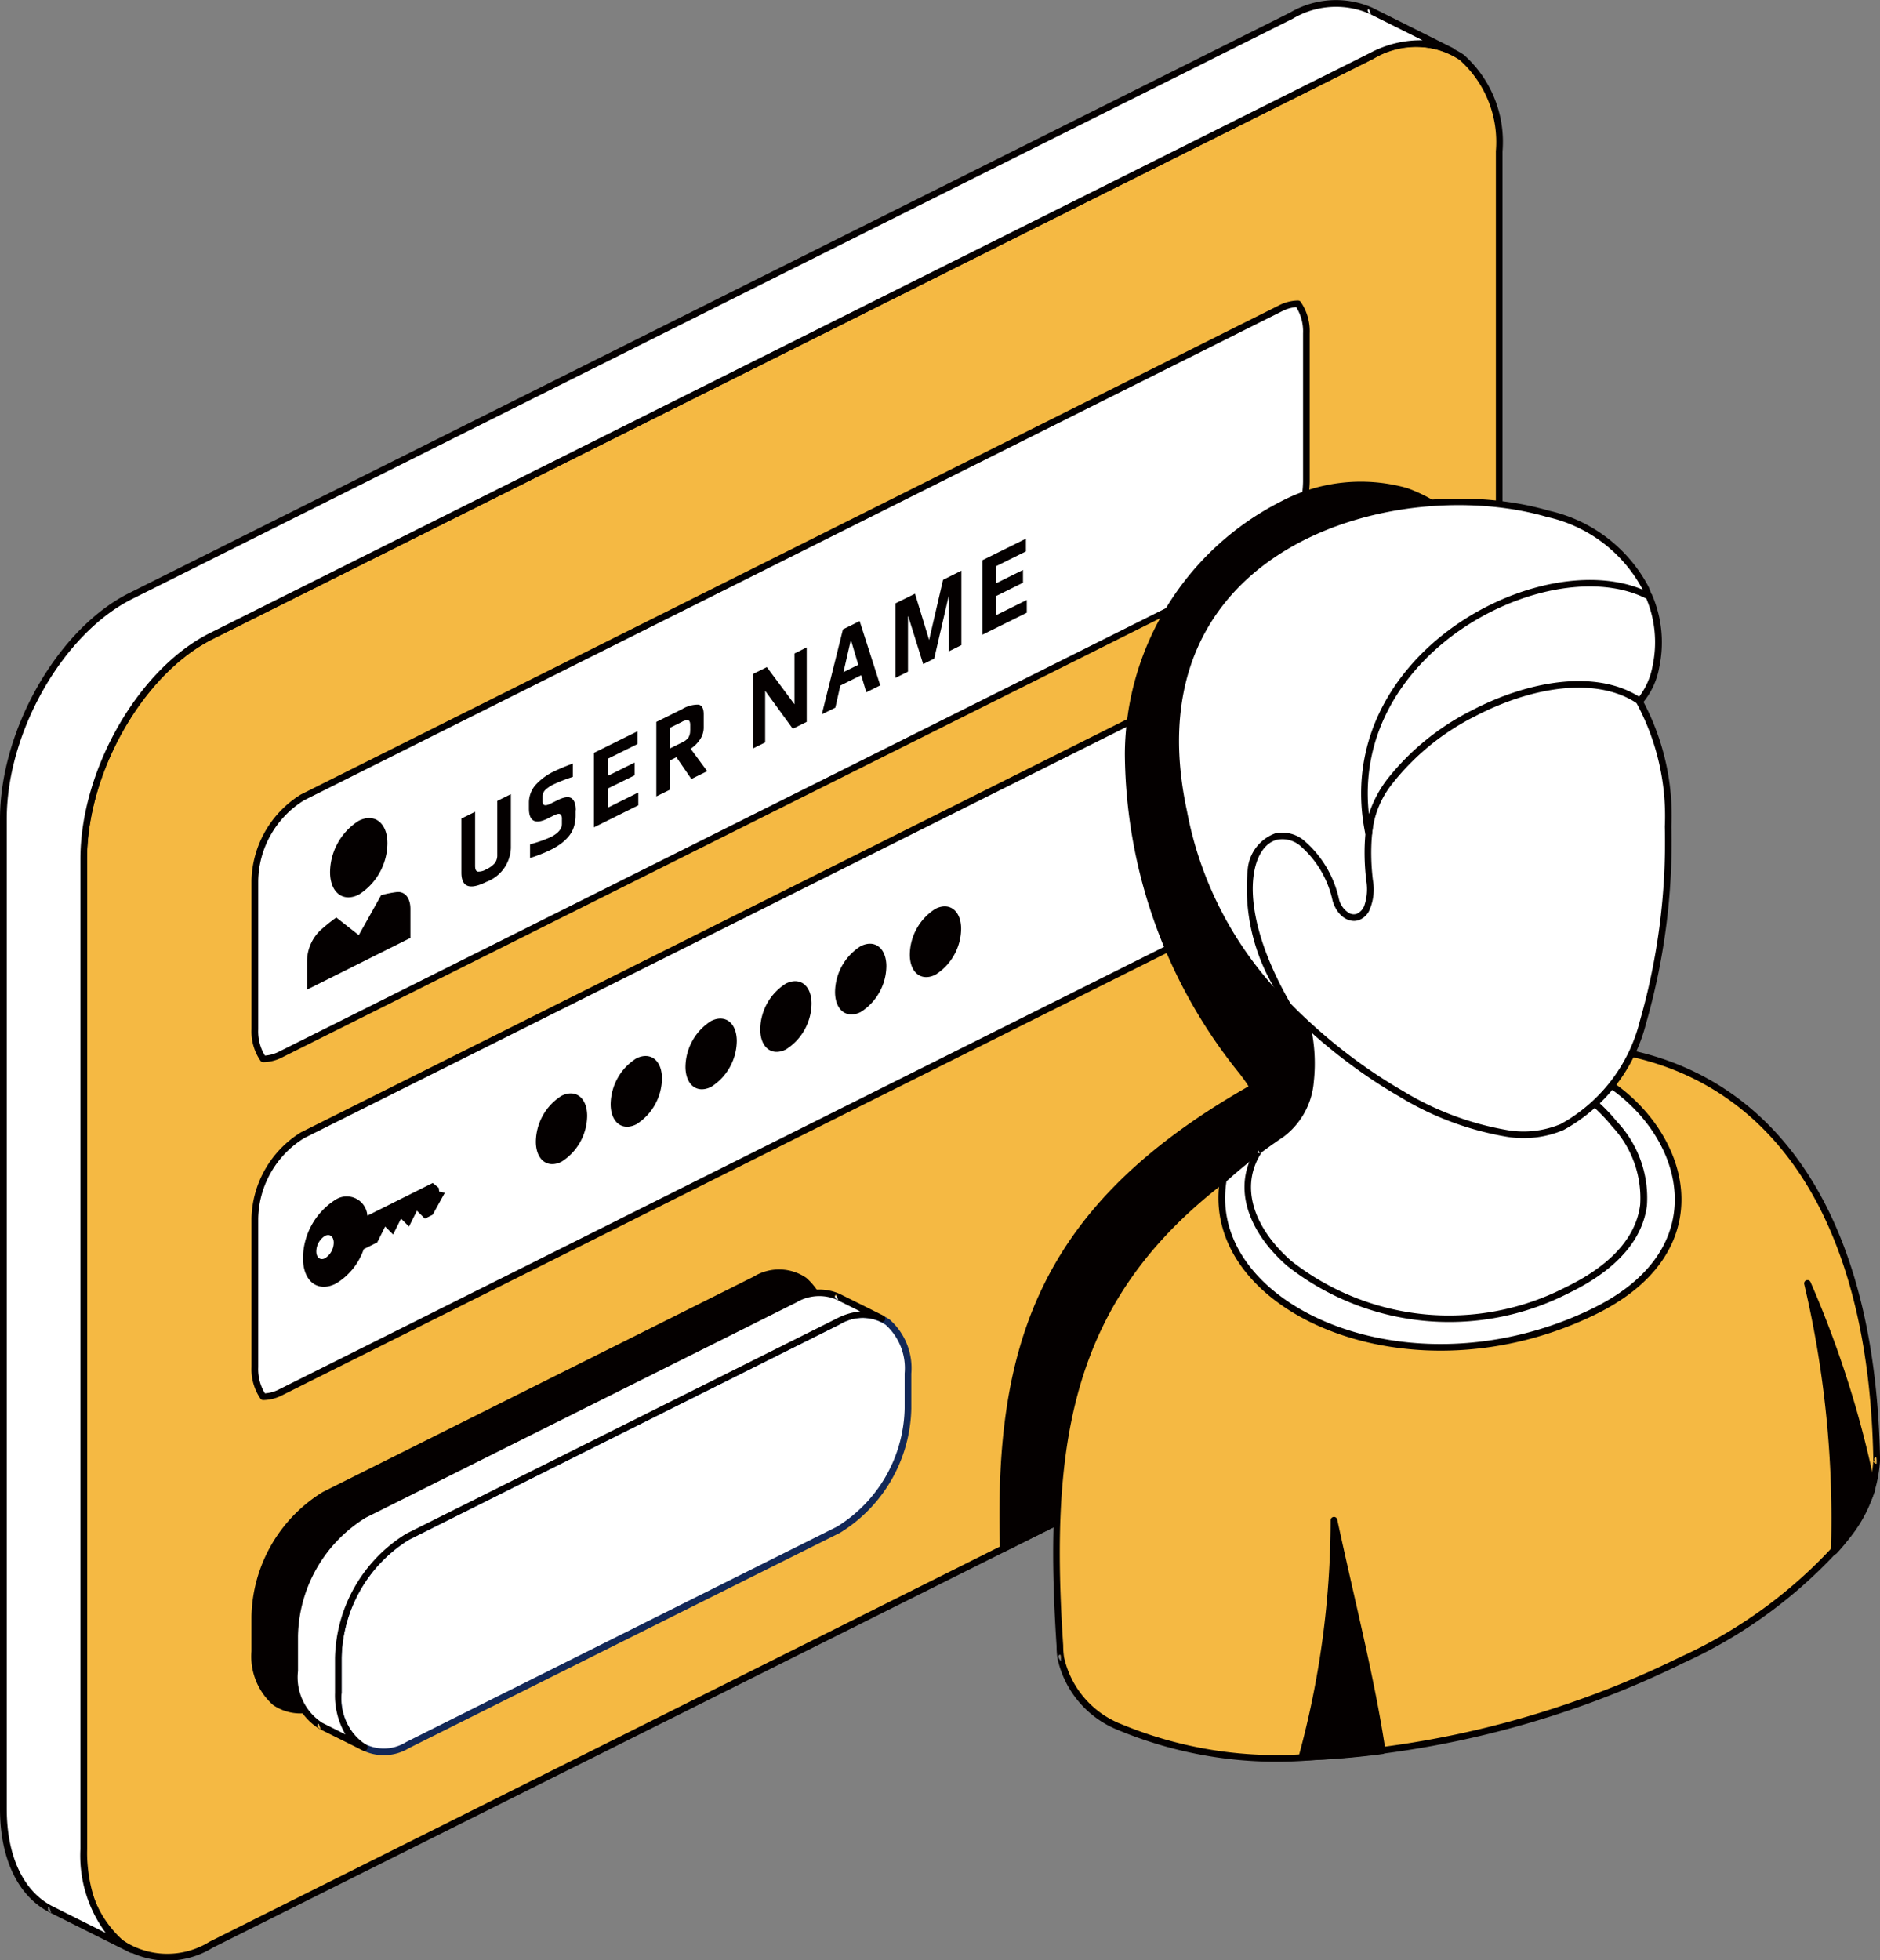 <svg xmlns="http://www.w3.org/2000/svg" width="86.325" height="90" viewBox="0 0 86.325 90">
  <rect x="0" y="0" width="86.325" height="90" fill="#808080" stroke="none"/>
  <g id="benfits" transform="translate(0 0.009)">
    <path id="패스_306" data-name="패스 306" d="M82.384,13.99c0-4.034-2.622-6-5.849-4.388l-53.3,26.643c-3.227,1.614-5.849,6.2-5.849,10.235V91.933c0,4.034,2.622,6,5.849,4.388l53.3-26.643c3.227-1.614,5.849-6.2,5.849-10.235V13.99Z" transform="translate(-13.546 -7.047)" fill="#f5b943" fill-rule="evenodd"/>
    <path id="패스_307" data-name="패스 307" d="M82,13.45a5.349,5.349,0,0,0-1.775-4.434,3.961,3.961,0,0,0-4.3-.091l-53.3,26.643C19.361,37.2,16.7,41.851,16.7,45.941V91.394a5.349,5.349,0,0,0,1.775,4.434,3.961,3.961,0,0,0,4.3.091l53.3-26.643C79.337,67.639,82,62.993,82,58.9V13.45Zm-.305,0V58.9c0,3.981-2.58,8.506-5.765,10.1l-53.3,26.643a3.669,3.669,0,0,1-3.975-.06A5.054,5.054,0,0,1,17.005,91.4V45.943c0-3.981,2.58-8.506,5.765-10.1L76.066,9.2a3.669,3.669,0,0,1,3.975.06,5.054,5.054,0,0,1,1.653,4.189h0Z" transform="translate(-13.008 -6.507)" fill="#040000" fill-rule="evenodd"/>
    <path id="패스_308" data-name="패스 308" d="M79.082,267.052c0-2.2-1.428-3.267-3.185-2.387l-19.791,9.892a6.7,6.7,0,0,0-3.185,5.573v1.6c0,2.2,1.428,3.267,3.185,2.387L75.9,274.23a6.7,6.7,0,0,0,3.185-5.573v-1.6Z" transform="translate(-41.222 -205.927)" fill="#040000" fill-rule="evenodd"/>
    <path id="패스_309" data-name="패스 309" d="M78.7,266.511a2.976,2.976,0,0,0-.995-2.469,2.22,2.22,0,0,0-2.412-.055L55.5,273.879a6.868,6.868,0,0,0-3.269,5.71v1.6a2.976,2.976,0,0,0,.995,2.469,2.22,2.22,0,0,0,2.412.055l19.791-9.892a6.868,6.868,0,0,0,3.269-5.71v-1.6Zm-.305,0v1.6a6.536,6.536,0,0,1-3.1,5.436L55.5,283.444a1.928,1.928,0,0,1-2.091-.026,2.682,2.682,0,0,1-.871-2.226v-1.6a6.536,6.536,0,0,1,3.1-5.436l19.791-9.892a1.928,1.928,0,0,1,2.091.027,2.682,2.682,0,0,1,.871,2.226Z" transform="translate(-40.684 -205.386)" fill="#040000" fill-rule="evenodd"/>
    <path id="패스_310" data-name="패스 310" d="M100.84,63.1a2.214,2.214,0,0,1,.385,1.355v6.817a4.61,4.61,0,0,1-2.191,3.833l-44.9,22.448a1.786,1.786,0,0,1-.811.21,2.214,2.214,0,0,1-.385-1.355V89.591a4.61,4.61,0,0,1,2.191-3.833l44.9-22.448a1.786,1.786,0,0,1,.811-.21Z" transform="translate(-41.237 -49.158)" fill="#fff" fill-rule="evenodd"/>
    <path id="패스_311" data-name="패스 311" d="M100.416,62.47a.151.151,0,0,0-.119-.06,1.955,1.955,0,0,0-.882.225l-44.9,22.448a4.774,4.774,0,0,0-2.275,3.97v6.817a2.373,2.373,0,0,0,.416,1.448.151.151,0,0,0,.119.06,1.955,1.955,0,0,0,.882-.225L98.555,74.7a4.774,4.774,0,0,0,2.275-3.97V63.917a2.373,2.373,0,0,0-.416-1.448h0Zm-.2.248a2.124,2.124,0,0,1,.309,1.2v6.817a4.447,4.447,0,0,1-2.1,3.7l-44.9,22.448a1.7,1.7,0,0,1-.668.192,2.129,2.129,0,0,1-.309-1.2V89.053a4.441,4.441,0,0,1,2.107-3.7l44.9-22.448a1.7,1.7,0,0,1,.668-.192Z" transform="translate(-40.692 -48.621)" fill="#040000" fill-rule="evenodd"/>
    <path id="패스_312" data-name="패스 312" d="M66.154,175.274l1.028-1.835a4.863,4.863,0,0,1,.714-.144c.374-.044.63.27.63.771V175.4l-4.746,2.372v-1.34a1.99,1.99,0,0,1,.63-1.4c.237-.208.475-.4.714-.57l1.028.807h0Zm0-5.252c.727-.365,1.317.1,1.317,1.037a2.821,2.821,0,0,1-1.317,2.354c-.727.365-1.317-.1-1.317-1.037a2.821,2.821,0,0,1,1.317-2.354Z" transform="translate(-49.681 -132.348)" fill="#040000" fill-rule="evenodd"/>
    <path id="패스_313" data-name="패스 313" d="M100.84,133.27a2.214,2.214,0,0,1,.385,1.355v6.817a4.61,4.61,0,0,1-2.191,3.833l-44.9,22.448a1.786,1.786,0,0,1-.811.21,2.214,2.214,0,0,1-.385-1.355v-6.817a4.61,4.61,0,0,1,2.191-3.833l44.9-22.448a1.786,1.786,0,0,1,.811-.21Z" transform="translate(-41.237 -103.817)" fill="#fff" fill-rule="evenodd"/>
    <path id="패스_314" data-name="패스 314" d="M100.416,132.64a.151.151,0,0,0-.119-.06,1.955,1.955,0,0,0-.882.225l-44.9,22.448a4.774,4.774,0,0,0-2.275,3.97v6.817a2.373,2.373,0,0,0,.416,1.448.151.151,0,0,0,.119.06,1.955,1.955,0,0,0,.882-.225l44.9-22.448a4.774,4.774,0,0,0,2.275-3.97v-6.817a2.373,2.373,0,0,0-.416-1.448h0Zm-.2.248a2.124,2.124,0,0,1,.309,1.2V140.9a4.447,4.447,0,0,1-2.1,3.7l-44.9,22.448a1.7,1.7,0,0,1-.668.192,2.129,2.129,0,0,1-.309-1.2v-6.817a4.444,4.444,0,0,1,2.107-3.7l44.9-22.448a1.7,1.7,0,0,1,.668-.192h0Z" transform="translate(-40.692 -103.279)" fill="#040000" fill-rule="evenodd"/>
    <path id="패스_315" data-name="패스 315" d="M208.311,149.5c-.267-9.339,1.76-15.662,11.424-21.139.416-.237-5.685-5.568-5.685-15.352,0-10.56,13.232-17.452,17.032-7.6v22.373c-.712,3.809-1.578,7.317-2.308,10a9.843,9.843,0,0,1-3.541,3.263l-16.922,8.46h0Z" transform="translate(-162.246 -78.408)" fill="#040000" fill-rule="evenodd"/>
    <path id="패스_316" data-name="패스 316" d="M219.04,127.743c-4.817,2.743-7.732,5.7-9.417,9.141-1.691,3.453-2.138,7.392-2,12.089a.144.144,0,0,0,.075.126.155.155,0,0,0,.146.007l16.922-8.46a10.017,10.017,0,0,0,3.6-3.314.179.179,0,0,0,.022-.046c.729-2.681,1.6-6.194,2.31-10.007,0-.009,0-.018,0-.029V104.877a.153.153,0,0,0-.011-.055,7.108,7.108,0,0,0-4.361-4.543,7.855,7.855,0,0,0-5.789.608,13.072,13.072,0,0,0-7.178,11.592,23.565,23.565,0,0,0,5.283,14.7c.159.212.281.378.356.5a.791.791,0,0,1,.04.071h0Zm-11.119,20.98c-.113-4.536.336-8.354,1.978-11.707,1.669-3.409,4.576-6.335,9.375-9.054a.186.186,0,0,0,.1-.206.522.522,0,0,0-.071-.181,6.291,6.291,0,0,0-.409-.584,23.277,23.277,0,0,1-5.221-14.512,12.765,12.765,0,0,1,7-11.318,7.548,7.548,0,0,1,5.564-.592,6.807,6.807,0,0,1,4.158,4.335v22.331c-.707,3.787-1.569,7.275-2.3,9.945a9.678,9.678,0,0,1-3.468,3.192l-16.707,8.351h0Z" transform="translate(-161.708 -77.878)" fill="#040000" fill-rule="evenodd"/>
    <path id="패스_317" data-name="패스 317" d="M112.488,196.936c.65-.325,1.178.091,1.178.926a2.524,2.524,0,0,1-1.178,2.1c-.65.325-1.178-.091-1.178-.926a2.524,2.524,0,0,1,1.178-2.1Zm3.435-1.718c.65-.325,1.178.091,1.178.926a2.524,2.524,0,0,1-1.178,2.1c-.65.325-1.178-.091-1.178-.926a2.524,2.524,0,0,1,1.178-2.1Zm3.435-1.718c.65-.325,1.178.091,1.178.926a2.524,2.524,0,0,1-1.178,2.1c-.65.325-1.178-.091-1.178-.926a2.524,2.524,0,0,1,1.178-2.1Zm3.433-1.718c.65-.325,1.178.091,1.178.926a2.524,2.524,0,0,1-1.178,2.1c-.65.325-1.178-.091-1.178-.926a2.524,2.524,0,0,1,1.178-2.1Zm3.435-1.718c.65-.325,1.178.091,1.178.926a2.524,2.524,0,0,1-1.178,2.1c-.65.325-1.178-.091-1.178-.926a2.524,2.524,0,0,1,1.178-2.1Zm3.433-1.715c.65-.325,1.178.091,1.178.926a2.524,2.524,0,0,1-1.178,2.1c-.65.325-1.178-.091-1.178-.926a2.524,2.524,0,0,1,1.178-2.1Z" transform="translate(-86.705 -146.635)" fill="#040000" fill-rule="evenodd"/>
    <path id="패스_318" data-name="패스 318" d="M65.888,247.189l3-1.5.276.225.022.172.256.055-.555,1.006-.358.179-.365-.365-.365.729-.365-.365-.365.729-.365-.365-.365.729-.619.309a2.959,2.959,0,0,1-1.289,1.587c-.829.413-1.5-.115-1.5-1.18a3.212,3.212,0,0,1,1.5-2.681.95.95,0,0,1,1.457.732Zm-1.945.928c.221-.111.4.031.4.314a.856.856,0,0,1-.4.712c-.219.111-.4-.031-.4-.314a.853.853,0,0,1,.4-.712Z" transform="translate(-49.019 -191.386)" fill="#040000" fill-rule="evenodd"/>
    <path id="패스_319" data-name="패스 319" d="M6.579,90.05h0L2.889,88.2h0c-1.34-.67-2.2-2.3-2.2-4.613V38.138C.69,34.1,3.312,29.517,6.539,27.9l53.3-26.641a4.019,4.019,0,0,1,3.65-.225h0l3.689,1.846h0a4.019,4.019,0,0,0-3.65.225l-53.3,26.641C7,31.363,4.382,35.95,4.382,39.984V85.437c0,2.31.86,3.941,2.2,4.613h0Z" transform="translate(-0.537 -0.55)" fill="#fff" fill-rule="evenodd"/>
    <path id="패스_320" data-name="패스 320" d="M66.63,2.482h.009a.152.152,0,0,0,.119-.057h0a.15.15,0,0,0,.029-.06.157.157,0,0,0-.08-.172L63.018.347l-.069.29h0l.069-.29a4.161,4.161,0,0,0-3.787.225L5.933,27.218C2.661,28.854,0,33.5,0,37.59V83.043c0,2.383.9,4.059,2.283,4.748a.148.148,0,0,0,.069.015h0a.148.148,0,0,1-.069-.015l3.689,1.846a.141.141,0,0,0,.06.015h.009a.152.152,0,0,0,.119-.057h0a.15.15,0,0,0,.029-.06.157.157,0,0,0-.08-.172c-1.3-.65-2.115-2.237-2.115-4.476V39.434c0-3.981,2.58-8.506,5.765-10.1l53.3-26.643a3.871,3.871,0,0,1,3.513-.225.141.141,0,0,0,.06.015ZM62.881.623l2.438,1.218a4.91,4.91,0,0,0-2.4.577L9.625,29.062C6.353,30.7,3.692,35.344,3.692,39.434V84.886a5.968,5.968,0,0,0,1.163,3.846L2.425,87.517h0c-1.3-.65-2.115-2.239-2.115-4.476V37.588c0-3.981,2.58-8.506,5.765-10.1L59.366.847A3.871,3.871,0,0,1,62.878.621h0ZM2.352,87.806s-.091-.285-.119-.248c-.111.137.115.248.119.248ZM62.949.639S62.858.354,62.83.391c-.111.137.115.248.119.248Z" transform="translate(0 0)" fill="#040000" fill-rule="evenodd"/>
    <path id="패스_321" data-name="패스 321" d="M96.412,275.722c0-2.2-1.428-3.267-3.185-2.387l-19.791,9.892A6.7,6.7,0,0,0,70.25,288.8v1.6c0,2.2,1.428,3.267,3.185,2.387L93.226,282.9a6.7,6.7,0,0,0,3.185-5.573v-1.6Z" transform="translate(-54.721 -212.68)" fill="#fff" fill-rule="evenodd"/>
    <path id="패스_322" data-name="패스 322" d="M96.037,275.181a2.976,2.976,0,0,0-.995-2.469,2.22,2.22,0,0,0-2.412-.055l-19.791,9.892a6.868,6.868,0,0,0-3.269,5.71v1.6a2.976,2.976,0,0,0,.995,2.469,2.22,2.22,0,0,0,2.412.055L92.767,282.5a6.868,6.868,0,0,0,3.269-5.71v-1.6h0Zm-.307,0v1.6a6.536,6.536,0,0,1-3.1,5.436l-19.791,9.892a1.928,1.928,0,0,1-2.091-.027,2.685,2.685,0,0,1-.871-2.226v-1.6a6.536,6.536,0,0,1,3.1-5.436l19.791-9.892a1.928,1.928,0,0,1,2.091.027,2.685,2.685,0,0,1,.871,2.226Z" transform="translate(-54.191 -212.139)" fill="#132857" fill-rule="evenodd"/>
    <path id="패스_323" data-name="패스 323" d="M64.377,289.371h0l-2.009-1h0a2.633,2.633,0,0,1-1.2-2.511v-1.6a6.7,6.7,0,0,1,3.185-5.573l19.791-9.892a2.181,2.181,0,0,1,1.987-.122h0l2.009,1h0a2.194,2.194,0,0,0-1.987.122l-19.791,9.892a6.7,6.7,0,0,0-3.185,5.573v1.6a2.633,2.633,0,0,0,1.2,2.511Z" transform="translate(-47.648 -209.138)" fill="#fff" fill-rule="evenodd"/>
    <path id="패스_324" data-name="패스 324" d="M87.6,269.284h.009a.152.152,0,0,0,.119-.057h0a.15.15,0,0,0,.029-.06.157.157,0,0,0-.08-.172l-2.009-1-.069.29h0l.069-.29a2.336,2.336,0,0,0-2.124.122L63.749,278a6.868,6.868,0,0,0-3.269,5.71v1.6a2.779,2.779,0,0,0,1.282,2.648.148.148,0,0,0,.069.015h0a.148.148,0,0,1-.069-.015l2.009,1a.141.141,0,0,0,.06.015h.009a.152.152,0,0,0,.119-.057h0a.15.15,0,0,0,.029-.06.157.157,0,0,0-.08-.172,2.488,2.488,0,0,1-1.112-2.374v-1.6a6.536,6.536,0,0,1,3.1-5.436l19.791-9.892a2.039,2.039,0,0,1,1.85-.122.141.141,0,0,0,.06.015Zm-2.069-1.021,1.077.537a2.937,2.937,0,0,0-1.054.314l-19.791,9.892a6.868,6.868,0,0,0-3.269,5.71v1.6a3.541,3.541,0,0,0,.48,1.905l-1.068-.535h0a2.488,2.488,0,0,1-1.112-2.374v-1.6a6.536,6.536,0,0,1,3.1-5.436l19.791-9.892a2.039,2.039,0,0,1,1.85-.122h0Zm-23.695,19.72s-.091-.285-.119-.248c-.111.137.117.248.119.248Zm23.763-19.7s-.091-.285-.119-.248c-.111.137.117.248.119.248Z" transform="translate(-47.111 -208.601)" fill="#040000" fill-rule="evenodd"/>
    <path id="패스_325" data-name="패스 325" d="M98.112,164.9v2.482a1.727,1.727,0,0,1-1.138,1.556q-1.134.564-1.134-.429v-2.482l.63-.312V168.2c0,.155.04.241.117.261a.693.693,0,0,0,.4-.108,1.125,1.125,0,0,0,.387-.279.59.59,0,0,0,.113-.376v-2.482l.63-.312h0Z" transform="translate(-74.654 -128.455)" fill="#040000"/>
    <path id="패스_326" data-name="패스 326" d="M112.012,160.722v.225a1.751,1.751,0,0,1-.084.555,1.31,1.31,0,0,1-.25.44,2.137,2.137,0,0,1-.363.332,3.291,3.291,0,0,1-.466.276,6.9,6.9,0,0,1-.928.365v-.628a6.409,6.409,0,0,0,.937-.327c.349-.172.526-.378.526-.612v-.221a.283.283,0,0,0-.069-.217c-.046-.042-.137-.029-.274.038l-.307.153q-.865.428-.864-.466v-.252a1.244,1.244,0,0,1,.285-.8,2.689,2.689,0,0,1,.911-.665,8.552,8.552,0,0,1,.82-.338v.61a7.8,7.8,0,0,0-.84.323,1.544,1.544,0,0,0-.429.281.417.417,0,0,0-.117.29v.243c0,.179.115.212.347.1l.316-.157c.307-.153.526-.188.657-.1s.2.267.2.557h0Z" transform="translate(-85.583 -123.532)" fill="#040000"/>
    <path id="패스_327" data-name="패스 327" d="M125.408,155.268l-2.038,1.012v-3.42l2-.99v.584l-1.368.679v.785l1.236-.612v.586L124,154.5v.88l1.408-.7v.584Z" transform="translate(-96.099 -118.305)" fill="#040000"/>
    <path id="패스_328" data-name="패스 328" d="M138.667,149.352l-.727.36-.687-1-.292.144V150.2l-.63.312v-3.42l1.18-.584a1.383,1.383,0,0,1,.756-.21c.159.031.239.177.239.44v.6a.976.976,0,0,1-.172.564,1.522,1.522,0,0,1-.427.422l.76,1.03h0Zm-.78-1.872v-.243q0-.189-.086-.219a.474.474,0,0,0-.3.075l-.542.267v.948l.542-.267a.783.783,0,0,0,.3-.225.6.6,0,0,0,.082-.338h0Z" transform="translate(-106.194 -113.957)" fill="#040000"/>
    <path id="패스_329" data-name="패스 329" d="M158.869,137.86l-.639.316-1.269-1.742v2.37l-.561.279v-3.42l.639-.316,1.269,1.707v-2.334l.561-.279v3.42Z" transform="translate(-121.827 -104.728)" fill="#040000"/>
    <path id="패스_330" data-name="패스 330" d="M173.391,131.941l-.639.316-.234-.785-.957.475-.23,1.015-.621.307.97-3.9.767-.38.946,2.951h0Zm-1.008-.948-.332-1.121-.015.009-.332,1.45.679-.336h0Z" transform="translate(-132.974 -100.483)" fill="#040000"/>
    <path id="패스_331" data-name="패스 331" d="M189.014,121.94l-.568.283v-2.529l-.013.007-.661,2.856-.506.252-.683-2.191-.015.007v2.529l-.577.287v-3.42l.9-.444.648,2.124.639-2.761.842-.42v3.42Z" transform="translate(-144.876 -92.328)" fill="#040000"/>
    <path id="패스_332" data-name="패스 332" d="M206.1,115.27l-2.04,1.01v-3.42l2-.99v.584l-1.371.679v.785l1.236-.612v.586l-1.236.612v.88l1.41-.7v.586Z" transform="translate(-158.952 -87.148)" fill="#040000"/>
    <path id="패스_333" data-name="패스 333" d="M219.609,244.8c-.763-11.552.9-18.747,13.391-25,11.55-5.776,23.734-2.146,24.112,16.362,0,.044,0,.088,0,.133v0h0c0,2.812-3.179,6.278-8.946,9.163-8.822,4.41-20.379,5.8-25.792,3.088a4.45,4.45,0,0,1-2.728-3.188h0a3.64,3.64,0,0,1-.042-.564h0Z" transform="translate(-170.943 -169.256)" fill="#f5b943" fill-rule="evenodd"/>
    <path id="패스_334" data-name="패스 334" d="M218.955,244.861h0a4.585,4.585,0,0,0,2.81,3.3,18.947,18.947,0,0,0,8.953,1.368,44.106,44.106,0,0,0,16.977-4.456,22.041,22.041,0,0,0,7.509-5.595,6.2,6.2,0,0,0,1.521-3.7h0a.007.007,0,0,1,0,0h0c0-.046,0-.093,0-.137-.19-9.326-3.373-14.9-7.947-17.415s-10.564-1.989-16.389.922c-6.289,3.143-9.846,6.532-11.738,10.582s-2.12,8.754-1.737,14.556h0a3.618,3.618,0,0,0,.044.581ZM256.55,235.9h0l.02.02-.02-.02c-.051-.066-.168-.239-.015-.276.046-.011.038.256.035.3h0v0a.208.208,0,0,1-.02-.024l-.133-.13.153.155h0a.153.153,0,0,1-.153-.153,5.893,5.893,0,0,1-1.457,3.515,21.77,21.77,0,0,1-7.405,5.511,43.758,43.758,0,0,1-16.853,4.425,18.615,18.615,0,0,1-8.8-1.337,4.3,4.3,0,0,1-2.644-3.075h0a3.615,3.615,0,0,1-.04-.537v-.011c-.38-5.747-.161-10.409,1.709-14.413s5.389-7.332,11.6-10.436c5.725-2.863,11.605-3.4,16.1-.928s7.6,7.976,7.788,17.156v0c0,.042,0,.084,0,.126l.133.133h0Zm-37.442,9.09Zm0,0h0c-.027-.035-.21-.259-.033-.3.046-.011.038.279.035.3h0Z" transform="translate(-170.399 -168.732)" fill="#040000" fill-rule="evenodd"/>
    <path id="패스_335" data-name="패스 335" d="M253.848,225.651a22.963,22.963,0,0,1,5.641-3.773,18.9,18.9,0,0,1,10.1-1.589c4.887,1.539,8.031,8.155,1.22,11.439-8.5,4.1-17.949-.208-16.961-6.077h0Z" transform="translate(-197.679 -171.5)" fill="#fff" fill-rule="evenodd"/>
    <path id="패스_336" data-name="패스 336" d="M253.21,225a.159.159,0,0,0-.049.088c-.4,2.407.893,4.565,3.165,6.01,3.36,2.138,8.86,2.717,14.015.23,2.792-1.346,3.941-3.247,4.005-5.135.1-2.825-2.25-5.643-5.248-6.59l-.029-.007a19.047,19.047,0,0,0-10.184,1.6,23.16,23.16,0,0,0-5.679,3.8h0Zm.245.19a22.838,22.838,0,0,1,5.566-3.711,18.753,18.753,0,0,1,10-1.578c2.86.906,5.115,3.585,5.02,6.282-.062,1.8-1.176,3.59-3.833,4.87-5.044,2.434-10.429,1.879-13.716-.212-2.144-1.364-3.393-3.382-3.035-5.648h0Z" transform="translate(-197.142 -170.96)" fill="#040000" fill-rule="evenodd"/>
    <path id="패스_337" data-name="패스 337" d="M270.44,288.307a41.429,41.429,0,0,0,1.472-10.88c.816,3.8,1.724,7.321,2.211,10.582a36.854,36.854,0,0,1-3.683.3Zm24.437-9.454a47.238,47.238,0,0,0-1.231-12.293,42.471,42.471,0,0,1,2.942,9.523,8.261,8.261,0,0,1-1.711,2.77Z" transform="translate(-210.659 -207.643)" fill="#040000" fill-rule="evenodd"/>
    <path id="패스_338" data-name="패스 338" d="M269.749,287.713a.154.154,0,0,0,.027.137.151.151,0,0,0,.126.06,36.507,36.507,0,0,0,3.7-.3.148.148,0,0,0,.1-.06.154.154,0,0,0,.029-.115c-.486-3.263-1.395-6.789-2.213-10.591a.151.151,0,0,0-.164-.119.153.153,0,0,0-.139.148,41.325,41.325,0,0,1-1.466,10.84Zm.354-.117a40.039,40.039,0,0,0,1.384-9.474c.727,3.276,1.483,6.34,1.921,9.2-1.13.144-2.237.234-3.3.27h0Zm24.079-9.3a.151.151,0,0,0,.1.144.154.154,0,0,0,.17-.042,8.389,8.389,0,0,0,1.742-2.823.545.545,0,0,0,.011-.19,7.272,7.272,0,0,0-.13-.76,47.1,47.1,0,0,0-2.829-8.692.153.153,0,0,0-.283.111,47.075,47.075,0,0,1,1.225,12.248h0Zm1.715-2.807a7.706,7.706,0,0,1-1.406,2.392h0a52.485,52.485,0,0,0-.829-10.217,55.135,55.135,0,0,1,2.109,7.027c.06.283.1.506.119.656.007.06.009.128.009.139h0Z" transform="translate(-210.116 -207.091)" fill="#040000" fill-rule="evenodd"/>
    <path id="패스_339" data-name="패스 339" d="M265.7,213.329a19.208,19.208,0,0,1,4.945-.9c4.178.086,10.927,6.808,3.172,10.549-8.323,4.014-16.9-2.321-14.112-6.455h0c.214-.161.427-.314.639-.464l.358-.245h0c1.607-1.114,1.638-3.5,1.03-5.606l3.966,3.117h0Z" transform="translate(-201.882 -163.749)" fill="#fff" fill-rule="evenodd"/>
    <path id="패스_340" data-name="패스 340" d="M260.087,215.164q-.182.119-.358.245h0c-.212.15-.427.305-.641.462l.091.276-.091-.276h0l.091.279a.151.151,0,0,1-.135-.082.149.149,0,0,1,.009-.157c-1.156,1.715-.451,3.8,1.393,5.414a12.03,12.03,0,0,0,12.914,1.262c2.39-1.154,3.429-2.593,3.61-4.03a5.115,5.115,0,0,0-1.371-3.846,8.168,8.168,0,0,0-5.473-2.962h-.011a19.232,19.232,0,0,0-4.905.88l-3.9-3.066a.15.15,0,0,0-.179-.007.156.156,0,0,0-.062.17,7.828,7.828,0,0,1,.312,3.115,3.2,3.2,0,0,1-1.282,2.323h0Zm-.8.942q.308-.229.617-.444c.117-.082.237-.164.356-.243l-.084.027h0l.086-.027a3.509,3.509,0,0,0,1.41-2.535,7.767,7.767,0,0,0-.2-2.794l3.605,2.834a.148.148,0,0,0,.141.024,18.978,18.978,0,0,1,4.9-.889,7.852,7.852,0,0,1,5.241,2.854,4.818,4.818,0,0,1,1.3,3.612c-.172,1.362-1.176,2.7-3.44,3.793A11.719,11.719,0,0,1,260.64,221.1c-1.7-1.49-2.407-3.4-1.355-4.991h0Zm-.018.013a.146.146,0,0,1-.1.033l.086-.031h.009Z" transform="translate(-201.347 -163.219)" fill="#040000" fill-rule="evenodd"/>
    <path id="패스_341" data-name="패스 341" d="M257.246,121.554c6.32-.292,11.9,3.42,11.84,11.068-.055,7.215-1.408,12.14-4.865,13.791-4.392,2.1-15.458-5.674-16.906-12.781-1.262-6.2,3.61-11.784,9.93-12.076h0Z" transform="translate(-192.489 -94.678)" fill="#fff" fill-rule="evenodd"/>
    <path id="패스_342" data-name="패스 342" d="M256.708,120.853c-6.415.3-11.353,5.968-10.073,12.26.875,4.3,5.237,8.849,9.547,11.338a13.906,13.906,0,0,0,4.934,1.857,4.717,4.717,0,0,0,2.639-.305,7.748,7.748,0,0,0,3.787-4.9,30.3,30.3,0,0,0,1.165-9.03,11.22,11.22,0,0,0-2.356-7.381,11.5,11.5,0,0,0-9.645-3.84h0Zm.013.307a11.2,11.2,0,0,1,9.393,3.727,10.937,10.937,0,0,1,2.288,7.186,29.892,29.892,0,0,1-1.149,8.935,7.457,7.457,0,0,1-3.627,4.719,4.416,4.416,0,0,1-2.469.279,13.642,13.642,0,0,1-4.821-1.819c-4.238-2.447-8.539-6.906-9.4-11.132-1.245-6.108,3.561-11.605,9.788-11.893h0Z" transform="translate(-191.957 -94.133)" fill="#040000" fill-rule="evenodd"/>
    <path id="패스_343" data-name="패스 343" d="M249.346,127.321a16.261,16.261,0,0,1-4.766-8.875c-2.675-12.383,9.848-15.7,16.723-13.685,4.6,1.348,5.973,4.925,4.218,8.6-2.646-2.5-13.511-.984-12.405,8.232.243,2.031-1.185,2.146-1.556.88-1.638-5.6-6.563-2.73-2.213,4.843h0Z" transform="translate(-190.228 -81.183)" fill="#fff" fill-rule="evenodd"/>
    <path id="패스_344" data-name="패스 344" d="M248.7,126.921a.151.151,0,0,0,.2,0,.153.153,0,0,0,.035-.195c-1.541-2.681-1.908-4.761-1.66-6.07.155-.813.544-1.317,1.039-1.443a1.262,1.262,0,0,1,1.041.252,4.623,4.623,0,0,1,1.514,2.54c.217.741.767,1.043,1.2.9a.863.863,0,0,0,.475-.422,2.373,2.373,0,0,0,.177-1.417c-.758-6.335,4.244-8.964,8.205-9.129a5.625,5.625,0,0,1,3.944,1.026.153.153,0,0,0,.243-.044,6.165,6.165,0,0,0,.274-5.305,6.865,6.865,0,0,0-4.589-3.51c-4.868-1.426-12.529-.2-15.761,4.954-1.388,2.213-1.965,5.148-1.154,8.911a16.4,16.4,0,0,0,4.815,8.957h0Zm-.508-.924a16.728,16.728,0,0,1-4.008-8.1c-.791-3.667-.239-6.528,1.114-8.683,3.161-5.038,10.659-6.216,15.416-4.821a6.572,6.572,0,0,1,4.4,3.345,5.8,5.8,0,0,1-.188,4.863,6.231,6.231,0,0,0-4.008-.97c-4.1.172-9.282,2.9-8.5,9.47a2.337,2.337,0,0,1-.08,1.1.647.647,0,0,1-.365.413.442.442,0,0,1-.345-.035,1.035,1.035,0,0,1-.469-.659,4.918,4.918,0,0,0-1.634-2.7,1.562,1.562,0,0,0-1.291-.3,1.935,1.935,0,0,0-1.264,1.684,8.942,8.942,0,0,0,1.218,5.4Z" transform="translate(-189.681 -80.668)" fill="#040000" fill-rule="evenodd"/>
    <path id="패스_345" data-name="패스 345" d="M283.616,132.636h0c-1.722-8.265,8.289-13.323,12.87-10.916a4.866,4.866,0,0,1-.424,4.812c-3.915-2.655-12.3,2.12-12.445,6.1Z" transform="translate(-220.769 -94.352)" fill="#fff" fill-rule="evenodd"/>
    <path id="패스_346" data-name="패스 346" d="M283.067,132.256h.007l.141-.1-.141.1h0l.153-.148a4.316,4.316,0,0,1,.944-2.334,11.266,11.266,0,0,1,3.782-3.077c2.551-1.333,5.562-1.872,7.48-.57a.154.154,0,0,0,.2-.02,3.458,3.458,0,0,0,.783-1.671,5.509,5.509,0,0,0-.329-3.311.142.142,0,0,0-.069-.071c-1.868-.981-4.62-.758-7.14.418-3.767,1.757-7,5.626-5.951,10.664a.151.151,0,0,0,.144.122Zm-.146-.17c-.015.119.148.17.153.17h0l-.153-.159v-.013h0Zm.161-.9c-.489-4.448,2.5-7.843,5.92-9.441,2.4-1.121,5.027-1.366,6.822-.449a5.2,5.2,0,0,1,.287,3.073,3.336,3.336,0,0,1-.619,1.428c-2-1.262-5.073-.736-7.682.626a11.568,11.568,0,0,0-3.888,3.165,5.44,5.44,0,0,0-.842,1.6h0Z" transform="translate(-220.226 -93.819)" fill="#040000" fill-rule="evenodd"/>
  </g>
</svg>
